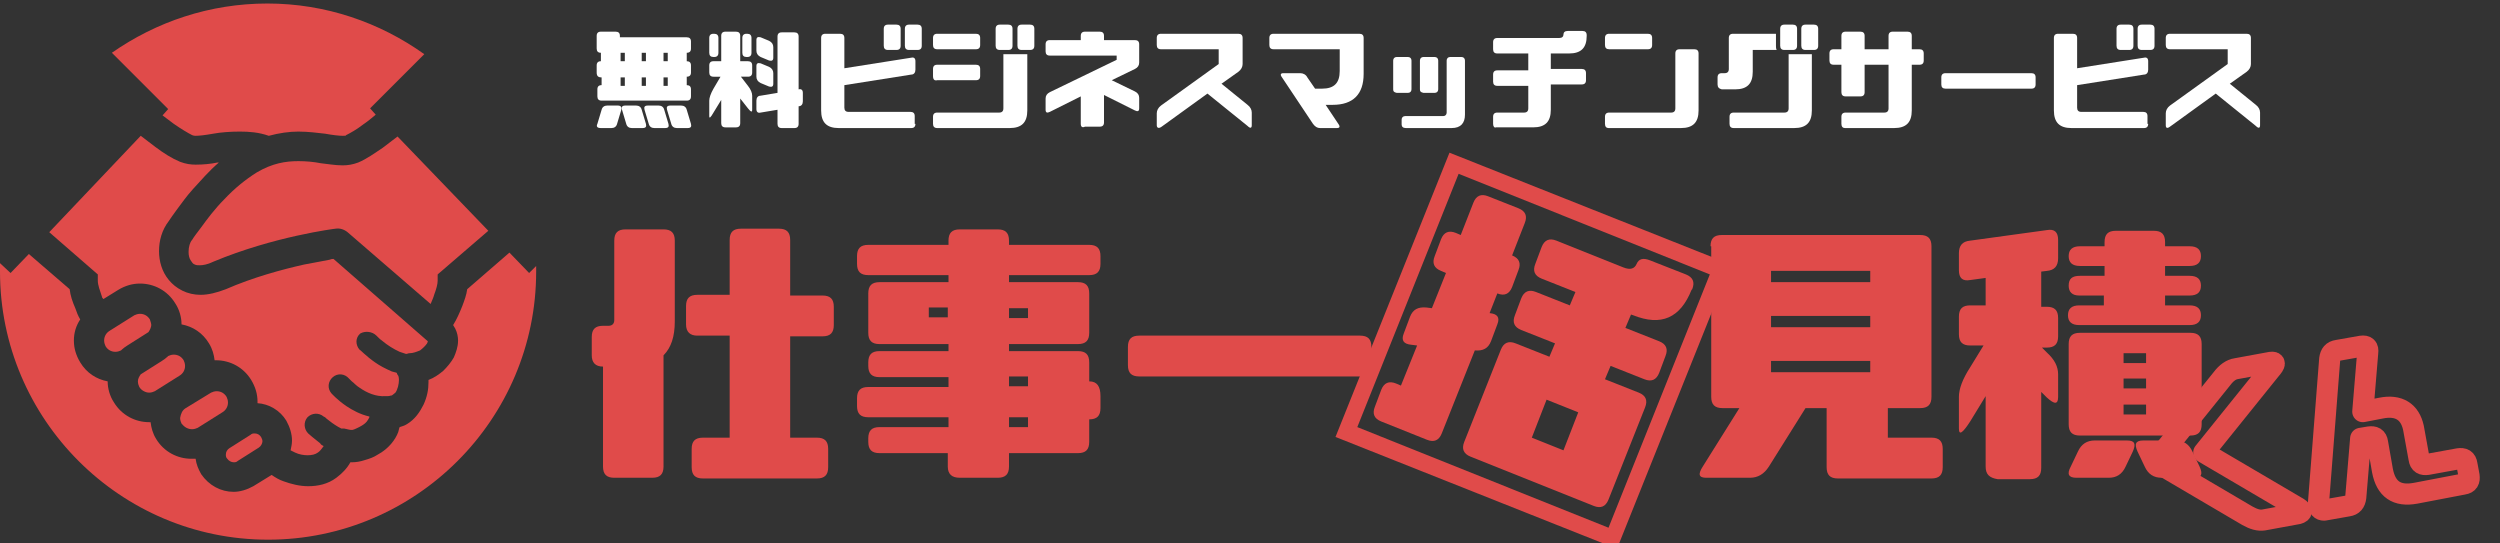 <?xml version="1.0" encoding="utf-8"?>
<!-- Generator: Adobe Illustrator 22.0.1, SVG Export Plug-In . SVG Version: 6.00 Build 0)  -->
<svg version="1.1" id="レイヤー_1" xmlns="http://www.w3.org/2000/svg" xmlns:xlink="http://www.w3.org/1999/xlink" x="0px"
	 y="0px" viewBox="0 0 355.3 77.2" style="enable-background:new 0 0 355.3 77.2;" xml:space="preserve">
<rect x="0" y="0" width="355.3" height="77.2" fill="#333333" stroke="none"/>
<style type="text/css">
	.st0{fill:#FFFFFF;}
	.st1{fill:#E04B4A;}
	.st2{fill:none;stroke:#E04B4A;stroke-width:3;stroke-linejoin:round;stroke-miterlimit:10;}
</style>
<g>
	<path class="st0" d="M84.9,17.6l0.6-2c0.1-0.4,0.4-0.6,0.8-0.6h1.5c0.4,0,0.6,0.2,0.5,0.6l-0.6,2c-0.1,0.4-0.4,0.6-0.8,0.6h-1.5
		C84.9,18.2,84.7,18,84.9,17.6z M84.8,10.3v-1c0-0.4,0.2-0.6,0.6-0.6V7.5c-0.4,0-0.6-0.2-0.6-0.6V5.1c0-0.4,0.2-0.6,0.6-0.6h2.1
		c0.4,0,0.6,0.2,0.6,0.6v0.2h9.5c0.4,0,0.6,0.2,0.6,0.6v1c0,0.4-0.2,0.6-0.6,0.6v1.2c0.4,0,0.6,0.2,0.6,0.6v1c0,0.4-0.2,0.6-0.6,0.6
		v1.2c0.4,0,0.6,0.2,0.6,0.6v1c0,0.4-0.2,0.6-0.6,0.6H85.5c-0.4,0-0.6-0.2-0.6-0.6v-1c0-0.4,0.2-0.6,0.6-0.6V11
		C85,11,84.8,10.8,84.8,10.3z M88.2,7.5v1.2h0.6V7.5H88.2z M88.2,11v1.2h0.6V11H88.2z M91.8,17.6c0.1,0.4,0,0.6-0.5,0.6h-1.5
		c-0.4,0-0.7-0.2-0.8-0.6l-0.6-2c-0.1-0.4,0-0.6,0.5-0.6h1.5c0.4,0,0.7,0.2,0.8,0.6L91.8,17.6z M91.2,7.5v1.2h0.6V7.5H91.2z
		 M91.2,11v1.2h0.6V11H91.2z M95,17.6c0.1,0.4,0,0.6-0.5,0.6h-1.5c-0.4,0-0.7-0.2-0.8-0.6l-0.6-2c-0.1-0.4,0-0.6,0.5-0.6h1.5
		c0.4,0,0.7,0.2,0.8,0.6L95,17.6z M94.3,7.5v1.2h0.6V7.5H94.3z M94.3,11v1.2h0.6V11H94.3z M98.2,17.6c0.1,0.4,0,0.6-0.5,0.6h-1.5
		c-0.4,0-0.7-0.2-0.8-0.6l-0.6-2c-0.1-0.4,0-0.6,0.5-0.6h1.5c0.4,0,0.7,0.2,0.8,0.6L98.2,17.6z"/>
	<path class="st0" d="M100.8,10.3v-1c0-0.4,0.2-0.6,0.6-0.6h1.1V5.1c0-0.4,0.2-0.6,0.6-0.6h1.5c0.4,0,0.6,0.2,0.6,0.6v3.6h1.1
		c0.4,0,0.6,0.2,0.6,0.6v1c0,0.4-0.2,0.6-0.6,0.6h-1l1,1.3c0.4,0.5,0.6,1,0.6,1.4v2c0,0.4-0.2,0.3-0.6-0.2l-1.1-1.4v3.5
		c0,0.4-0.2,0.6-0.6,0.6h-1.5c-0.4,0-0.6-0.2-0.6-0.6v-3.3l-1.1,1.8c-0.4,0.7-0.6,0.9-0.6,0.5v-2.2c0-0.4,0.2-1,0.6-1.7l1-1.7h-1
		C101,10.9,100.8,10.7,100.8,10.3z M100.8,7.5V5.4c0-0.4,0.2-0.6,0.6-0.6h0.1c0.4,0,0.6,0.2,0.6,0.6v2.1c0,0.4-0.2,0.6-0.6,0.6h-0.1
		C101,8.1,100.8,7.9,100.8,7.5z M105.5,7.5V5.4c0-0.4,0.2-0.6,0.6-0.6h0.1c0.4,0,0.6,0.2,0.6,0.6v2.1c0,0.4-0.2,0.6-0.6,0.6h-0.1
		C105.7,8.1,105.5,7.9,105.5,7.5z M110.5,17.6v-2l-2.4,0.4c-0.4,0.1-0.6-0.1-0.6-0.5v-1.2c0-0.4,0.2-0.7,0.6-0.7l2.4-0.4v-8
		c0-0.4,0.2-0.6,0.6-0.6h1.8c0.4,0,0.6,0.2,0.6,0.6v7.5c0.4-0.1,0.6,0.1,0.6,0.5v1.2c0,0.4-0.2,0.7-0.6,0.7v2.5
		c0,0.4-0.2,0.6-0.6,0.6h-1.8C110.7,18.2,110.5,18,110.5,17.6z M107.5,7.2V5.7c0-0.4,0.2-0.5,0.6-0.4l1.2,0.5
		c0.4,0.2,0.6,0.5,0.6,0.9v1.5c0,0.4-0.2,0.5-0.6,0.4l-1.2-0.5C107.7,7.9,107.5,7.6,107.5,7.2z M107.5,10.9V9.4
		c0-0.4,0.2-0.5,0.6-0.4l1.2,0.5c0.4,0.2,0.6,0.5,0.6,0.9v1.5c0,0.4-0.2,0.5-0.6,0.4l-1.2-0.5C107.7,11.6,107.5,11.3,107.5,10.9z"/>
	<path class="st0" d="M130.1,17.6c0,0.4-0.2,0.6-0.6,0.6h-10.3c-1.7,0-2.5-0.8-2.5-2.5V5.4c0-0.4,0.2-0.6,0.6-0.6h2.1
		c0.4,0,0.6,0.2,0.6,0.6v4.3l9.5-1.5c0.4-0.1,0.6,0.1,0.6,0.5v1.2c0,0.4-0.2,0.7-0.6,0.7l-9.5,1.5v3.2c0,0.4,0.2,0.6,0.6,0.6h8.8
		c0.4,0,0.6,0.2,0.6,0.6V17.6z M128,6.5c0,0.4-0.2,0.6-0.6,0.6h-1.2c-0.4,0-0.6-0.2-0.6-0.6V4.1c0-0.4,0.2-0.6,0.6-0.6h1.2
		c0.4,0,0.6,0.2,0.6,0.6V6.5z M131,6.5c0,0.4-0.2,0.6-0.6,0.6h-1.2c-0.4,0-0.6-0.2-0.6-0.6V4.1c0-0.4,0.2-0.6,0.6-0.6h1.2
		c0.4,0,0.6,0.2,0.6,0.6V6.5z"/>
	<path class="st0" d="M132.6,6.4v-1c0-0.4,0.2-0.6,0.6-0.6h5.5c0.4,0,0.6,0.2,0.6,0.6v1c0,0.4-0.2,0.6-0.6,0.6h-5.5
		C132.8,7,132.6,6.8,132.6,6.4z M132.6,17.6v-1c0-0.4,0.2-0.6,0.6-0.6h8.8c0.4,0,0.6-0.2,0.6-0.6V7.7h3.4v8c0,1.7-0.8,2.5-2.5,2.5
		h-10.3C132.8,18.2,132.6,18,132.6,17.6z M132.6,10.8v-1c0-0.4,0.2-0.6,0.6-0.6h5.5c0.4,0,0.6,0.2,0.6,0.6v1c0,0.4-0.2,0.6-0.6,0.6
		h-5.5C132.8,11.5,132.6,11.3,132.6,10.8z M143.9,6.5c0,0.4-0.2,0.6-0.6,0.6h-1.2c-0.4,0-0.6-0.2-0.6-0.6V4.1c0-0.4,0.2-0.6,0.6-0.6
		h1.2c0.4,0,0.6,0.2,0.6,0.6V6.5z M147,6.5c0,0.4-0.2,0.6-0.6,0.6h-1.2c-0.4,0-0.6-0.2-0.6-0.6V4.1c0-0.4,0.2-0.6,0.6-0.6h1.2
		c0.4,0,0.6,0.2,0.6,0.6V6.5z"/>
	<path class="st0" d="M153.6,17.6v-3.9l-4.4,2.2c-0.4,0.2-0.6,0.1-0.6-0.3V14c0-0.4,0.2-0.7,0.6-0.9l9.5-4.6V7.9h-9.5
		c-0.4,0-0.6-0.2-0.6-0.6v-1c0-0.4,0.2-0.6,0.6-0.6h4.4V5.1c0-0.4,0.2-0.6,0.6-0.6h2.1c0.4,0,0.6,0.2,0.6,0.6v0.6h4.4
		c0.4,0,0.6,0.2,0.6,0.6v2.6c0,0.4-0.2,0.7-0.6,0.9l-3.3,1.6l3.3,1.6c0.4,0.2,0.6,0.5,0.6,0.9v1.5c0,0.4-0.2,0.5-0.6,0.3l-4.4-2.2
		v3.9c0,0.4-0.2,0.6-0.6,0.6h-2.1C153.8,18.2,153.6,18,153.6,17.6z"/>
	<path class="st0" d="M164.4,17.8v-1.7c0-0.4,0.2-0.8,0.6-1.1l8.2-5.9V7h-8.2c-0.4,0-0.6-0.2-0.6-0.6v-1c0-0.4,0.2-0.6,0.6-0.6H176
		c0.4,0,0.6,0.2,0.6,0.6v3.7c0,0.4-0.2,0.8-0.6,1.1l-2.4,1.7l3.7,3c0.4,0.3,0.6,0.7,0.6,1.1v1.8c0,0.4-0.2,0.5-0.6,0.1l-5.7-4.6
		l-6.5,4.7C164.7,18.3,164.4,18.2,164.4,17.8z"/>
	<path class="st0" d="M186.6,17.6l-4.4-6.6c-0.3-0.4-0.2-0.6,0.2-0.6h2.4c0.4,0,0.8,0.2,1,0.6l1.1,1.6h1c1.7,0,2.5-0.8,2.5-2.5V7
		H181c-0.4,0-0.6-0.2-0.6-0.6v-1c0-0.4,0.2-0.6,0.6-0.6h12.2c0.4,0,0.6,0.2,0.6,0.6v5.1c0,2.9-1.5,4.4-4.4,4.4h-1l1.8,2.7
		c0.3,0.4,0.2,0.6-0.2,0.6h-2.4C187.2,18.2,186.9,18,186.6,17.6z"/>
	<path class="st0" d="M198,12.7V8.6c0-0.3,0.2-0.5,0.5-0.5h1.6c0.3,0,0.5,0.2,0.5,0.5v4.1c0,0.3-0.2,0.5-0.5,0.5h-1.6
		C198.1,13.1,198,13,198,12.7z M199.2,17.7V17c0-0.3,0.2-0.5,0.5-0.5h5.4c0.3,0,0.5-0.2,0.5-0.5V8.6c0-0.3,0.2-0.5,0.5-0.5h1.6
		c0.3,0,0.5,0.2,0.5,0.5v7.7c0,1.2-0.6,1.9-1.9,1.9h-6.5C199.4,18.2,199.2,18,199.2,17.7z M201.8,12.7V8.6c0-0.3,0.2-0.5,0.5-0.5
		h1.6c0.3,0,0.5,0.2,0.5,0.5v4.1c0,0.3-0.2,0.5-0.5,0.5h-1.6C201.9,13.1,201.8,13,201.8,12.7z"/>
	<path class="st0" d="M212.2,17.6v-1c0-0.4,0.2-0.6,0.6-0.6h3.8c0.4,0,0.6-0.2,0.6-0.6v-3.2h-4.4c-0.4,0-0.6-0.2-0.6-0.6v-1
		c0-0.4,0.2-0.6,0.6-0.6h4.4V7.6h-4.4c-0.4,0-0.6-0.2-0.6-0.6V6c0-0.4,0.2-0.6,0.6-0.6h8.8c0.4,0,0.6-0.2,0.6-0.5
		c0-0.3,0.2-0.5,0.6-0.5h2.1c0.4,0,0.6,0.2,0.6,0.6v0.1c0,1.7-0.8,2.5-2.5,2.5h-2.6v2.2h4.4c0.4,0,0.6,0.2,0.6,0.6v1
		c0,0.4-0.2,0.6-0.6,0.6h-4.4v3.6c0,1.7-0.8,2.5-2.5,2.5h-5.3C212.4,18.2,212.2,18,212.2,17.6z"/>
	<path class="st0" d="M228.1,6.4v-1c0-0.4,0.2-0.6,0.6-0.6h5.5c0.4,0,0.6,0.2,0.6,0.6v1c0,0.4-0.2,0.6-0.6,0.6h-5.5
		C228.3,7,228.1,6.8,228.1,6.4z M228.1,17.6v-1c0-0.4,0.2-0.6,0.6-0.6h8.8c0.4,0,0.6-0.2,0.6-0.6V7.6c0-0.4,0.2-0.6,0.6-0.6h2.1
		c0.4,0,0.6,0.2,0.6,0.6v8.1c0,1.7-0.8,2.5-2.5,2.5h-10.3C228.3,18.2,228.1,18,228.1,17.6z"/>
	<path class="st0" d="M244.1,12v-1c0-0.4,0.2-0.6,0.6-0.6h0.4c0.4,0,0.6-0.2,0.6-0.6V5.4c0-0.4,0.2-0.6,0.6-0.6h6.1v1.7
		c0,0.2,0,0.4,0.1,0.6h-3.4v3.1c0,1.7-0.8,2.5-2.5,2.5h-1.9C244.3,12.6,244.1,12.4,244.1,12z M257.5,7.7v8c0,1.7-0.8,2.5-2.5,2.5
		h-8.6c-0.4,0-0.6-0.2-0.6-0.6v-1c0-0.4,0.2-0.6,0.6-0.6h7.2c0.4,0,0.6-0.2,0.6-0.6V7.7H257.5z M255.4,6.5c0,0.4-0.2,0.6-0.6,0.6
		h-1.2c-0.4,0-0.6-0.2-0.6-0.6V4.1c0-0.4,0.2-0.6,0.6-0.6h1.2c0.4,0,0.6,0.2,0.6,0.6V6.5z M258.4,6.5c0,0.4-0.2,0.6-0.6,0.6h-1.2
		c-0.4,0-0.6-0.2-0.6-0.6V4.1c0-0.4,0.2-0.6,0.6-0.6h1.2c0.4,0,0.6,0.2,0.6,0.6V6.5z"/>
	<path class="st0" d="M261.7,17.6v-1c0-0.4,0.2-0.6,0.6-0.6h5.5c0.4,0,0.6-0.2,0.6-0.6V9.2H265v3.9c0,0.4-0.2,0.6-0.6,0.6h-2.1
		c-0.4,0-0.6-0.2-0.6-0.6V9.2h-1.1c-0.4,0-0.6-0.2-0.6-0.6v-1c0-0.4,0.2-0.6,0.6-0.6h1.1V5.1c0-0.4,0.2-0.6,0.6-0.6h2.1
		c0.4,0,0.6,0.2,0.6,0.6V7h3.4V5.1c0-0.4,0.2-0.6,0.6-0.6h2.1c0.4,0,0.6,0.2,0.6,0.6V7h1.1c0.4,0,0.6,0.2,0.6,0.6v1
		c0,0.4-0.2,0.6-0.6,0.6h-1.1v6.5c0,1.7-0.8,2.5-2.5,2.5h-7C261.9,18.2,261.7,18,261.7,17.6z"/>
	<path class="st0" d="M275.9,12v-1c0-0.4,0.2-0.6,0.6-0.6h12.2c0.4,0,0.6,0.2,0.6,0.6v1c0,0.4-0.2,0.6-0.6,0.6h-12.2
		C276.1,12.6,275.9,12.4,275.9,12z"/>
	<path class="st0" d="M305.3,17.6c0,0.4-0.2,0.6-0.6,0.6h-10.3c-1.7,0-2.5-0.8-2.5-2.5V5.4c0-0.4,0.2-0.6,0.6-0.6h2.1
		c0.4,0,0.6,0.2,0.6,0.6v4.3l9.5-1.5c0.4-0.1,0.6,0.1,0.6,0.5v1.2c0,0.4-0.2,0.7-0.6,0.7l-9.5,1.5v3.2c0,0.4,0.2,0.6,0.6,0.6h8.8
		c0.4,0,0.6,0.2,0.6,0.6V17.6z M303.2,6.5c0,0.4-0.2,0.6-0.6,0.6h-1.2c-0.4,0-0.6-0.2-0.6-0.6V4.1c0-0.4,0.2-0.6,0.6-0.6h1.2
		c0.4,0,0.6,0.2,0.6,0.6V6.5z M306.2,6.5c0,0.4-0.2,0.6-0.6,0.6h-1.2c-0.4,0-0.6-0.2-0.6-0.6V4.1c0-0.4,0.2-0.6,0.6-0.6h1.2
		c0.4,0,0.6,0.2,0.6,0.6V6.5z"/>
	<path class="st0" d="M307.8,17.8v-1.7c0-0.4,0.2-0.8,0.6-1.1l8.2-5.9V7h-8.2c-0.4,0-0.6-0.2-0.6-0.6v-1c0-0.4,0.2-0.6,0.6-0.6h10.9
		c0.4,0,0.6,0.2,0.6,0.6v3.7c0,0.4-0.2,0.8-0.6,1.1l-2.4,1.7l3.7,3c0.4,0.3,0.6,0.7,0.6,1.1v1.8c0,0.4-0.2,0.5-0.6,0.1l-5.7-4.6
		l-6.5,4.7C308,18.3,307.8,18.2,307.8,17.8z"/>
</g>
<g>
	<g>
		<path class="st1" d="M21.2,55.8c0.3,0,0.6-0.1,0.8-0.2l3.5-2.2c0.5-0.3,0.8-0.8,0.8-1.4c0-0.3-0.1-0.6-0.2-0.8
			c-0.3-0.5-0.8-0.8-1.4-0.8c-0.3,0-0.6,0.1-0.8,0.2l-0.1,0.1c-0.2,0.2-0.5,0.4-0.8,0.6l-3,1.9c-0.2,0.3-0.4,0.6-0.4,1
			c0,0.3,0.1,0.6,0.2,0.8C20.1,55.5,20.7,55.8,21.2,55.8z"/>
	</g>
	<g>
		<path class="st1" d="M37.1,62.1c-0.2-0.3-0.5-0.5-0.9-0.5c-0.2,0-0.4,0-0.6,0.2l-3,1.9h0c-0.3,0.2-0.5,0.5-0.5,0.9
			c0,0.2,0,0.4,0.2,0.6c0.2,0.3,0.6,0.5,0.9,0.5c0.2,0,0.4,0,0.6-0.2l3-1.9c0.3-0.2,0.5-0.6,0.5-0.9C37.3,62.5,37.2,62.3,37.1,62.1
			L37.1,62.1z"/>
	</g>
	<g>
		<path class="st1" d="M53.5,47.7L53.5,47.7L53.5,47.7L53.5,47.7l0.2,0.2c0.2,0.2,0.4,0.4,0.7,0.6c0.6,0.5,1.5,1.1,2.4,1.5
			c0.3,0.1,0.6,0.2,0.9,0.3c0.2,0,0.3-0.1,0.5-0.1c0.5,0,1-0.2,1.5-0.4c0.4-0.3,0.8-0.7,1-1c0.1-0.2,0.1-0.3,0.1-0.3l0,0l0,0
			L47.4,36.8c-0.1,0-0.3,0-0.5,0.1c-0.9,0.2-2.2,0.4-3.7,0.7c-3.1,0.7-7.2,1.8-11.1,3.5c-1.3,0.5-2.5,0.8-3.6,0.8
			c-0.9,0-1.8-0.2-2.6-0.6c-0.8-0.4-1.4-0.9-1.9-1.5c-1-1.2-1.4-2.7-1.4-4.1c0-1.5,0.4-3,1.4-4.3c0.2-0.3,0.6-0.9,1.2-1.7
			c0.6-0.8,1.3-1.8,2.2-2.8c1.1-1.2,2.3-2.6,3.7-3.8c-0.1,0-0.1,0-0.2,0c-1,0.2-2,0.3-3.1,0.3c-0.7,0-1.4-0.1-2.2-0.4
			c-1.2-0.5-2.3-1.2-3.5-2.1c-0.7-0.5-1.4-1.1-2.1-1.6L7,33l6.9,6l0,0.9c0,0.6,0.3,1.4,0.6,2.3c0,0.1,0.1,0.2,0.2,0.3l2.1-1.3
			c1-0.6,2-0.9,3.1-0.9c2,0,3.9,1,5,2.8h0c0.6,0.9,0.9,2,0.9,3c1.6,0.3,3,1.2,3.9,2.7h0c0.5,0.8,0.7,1.6,0.8,2.4c0.1,0,0.2,0,0.2,0
			c2,0,3.9,1,5,2.8v0c0.6,1,0.9,2,0.9,3.1c0,0.1,0,0.1,0,0.2c1.6,0.1,3.2,1,4.1,2.5c0.5,0.9,0.8,1.9,0.8,2.8c0,0.5-0.1,0.9-0.2,1.4
			c0.2,0.1,0.4,0.2,0.6,0.3c0.6,0.3,1.3,0.4,1.8,0.4c0.6,0,1.1-0.1,1.5-0.4c0.3-0.2,0.5-0.5,0.8-0.9c-0.2-0.1-0.4-0.2-0.5-0.4
			c-0.9-0.7-1.6-1.3-1.7-1.4c-0.6-0.6-0.7-1.6-0.1-2.3c0.6-0.6,1.6-0.7,2.3-0.1l0,0l0,0l0.2,0.1c0.1,0.1,0.3,0.3,0.6,0.5
			c0.5,0.4,1.1,0.8,1.7,1.1c0,0,0.1,0,0.1,0c0.1,0,0.2,0,0.3,0c0.5,0.1,0.8,0.2,1,0.2c0.2,0,0.3,0,0.5-0.1c0.2-0.1,0.5-0.2,1-0.5
			c0.7-0.4,0.9-0.8,1.1-1.2c0,0,0-0.1,0-0.1c-1.3-0.3-2.4-0.9-3.3-1.5c-1.3-0.9-2-1.7-2.1-1.8l0,0c-0.6-0.7-0.5-1.7,0.2-2.3
			c0.7-0.6,1.7-0.5,2.3,0.2h0l0,0l0.1,0.1c0.1,0.1,0.2,0.2,0.3,0.3c0.3,0.2,0.6,0.6,1.1,0.9c1,0.7,2.3,1.3,3.7,1.2c0,0,0,0,0,0
			c0.1,0,0.1,0,0.2,0l0.1,0c0.3,0,0.4-0.1,0.6-0.1c0.1-0.1,0.3-0.2,0.5-0.4c0.3-0.4,0.5-1.2,0.5-1.8c0-0.4-0.1-0.6-0.1-0.6l0,0
			c-0.1-0.1-0.2-0.3-0.2-0.4c-0.2-0.1-0.4-0.1-0.7-0.2c-0.9-0.4-1.7-0.8-2.4-1.3c-1.3-0.9-2.1-1.8-2.2-1.8c-0.6-0.7-0.6-1.7,0.1-2.3
			C51.9,47,52.9,47.1,53.5,47.7z"/>
	</g>
	<g>
		<path class="st1" d="M21.3,45.4c-0.3-0.5-0.8-0.8-1.4-0.8c-0.3,0-0.6,0.1-0.8,0.2l-3.5,2.2c-0.5,0.3-0.8,0.8-0.8,1.4
			c0,0.3,0.1,0.6,0.2,0.8c0.3,0.5,0.8,0.8,1.4,0.8c0.3,0,0.6-0.1,0.8-0.2l0.1-0.1c0.2-0.2,0.5-0.4,0.8-0.6l3-1.9
			c0.2-0.3,0.4-0.7,0.4-1C21.5,46,21.4,45.7,21.3,45.4L21.3,45.4z"/>
	</g>
	<g>
		<path class="st1" d="M27.3,61c0.3,0,0.6-0.1,0.8-0.2l3.5-2.2c0.5-0.3,0.8-0.8,0.8-1.4c0-0.3-0.1-0.6-0.2-0.8
			c-0.3-0.5-0.8-0.8-1.4-0.8c-0.3,0-0.6,0.1-0.8,0.2L26.4,58c-0.5,0.3-0.7,0.8-0.8,1.4c0,0.3,0.1,0.6,0.2,0.8
			C26.2,60.7,26.7,61,27.3,61z"/>
	</g>
	<g>
		<path class="st1" d="M23.9,15.5l-0.8,0.9c0.5,0.4,1.1,0.8,1.6,1.2c1,0.7,2,1.3,2.6,1.6c0,0,0.2,0.1,0.5,0.1c0.5,0,1.4-0.1,2.5-0.3
			c1.1-0.2,2.4-0.3,3.8-0.3c1.3,0,2.7,0.1,4.1,0.6c1.5-0.4,2.9-0.6,4.2-0.6c1.5,0,2.8,0.2,3.8,0.3c1.1,0.2,2,0.3,2.5,0.3
			c0.3,0,0.5,0,0.5-0.1c0.6-0.3,1.5-0.8,2.4-1.5c0.6-0.4,1.2-0.9,1.8-1.4l-0.8-0.9l7.7-7.7c-6.3-4.5-14-7.2-22.3-7.2
			c-8.2,0-15.8,2.6-22.1,7L23.9,15.5z"/>
	</g>
	<g>
		<path class="st1" d="M75.2,38.8l-2.8-2.9l-6,5.2c-0.1,0.8-0.4,1.6-0.7,2.4c-0.4,1-0.8,1.9-1.3,2.7c0.1,0.2,0.2,0.3,0.3,0.5
			c0.3,0.6,0.4,1.2,0.4,1.7c0,0.9-0.3,1.7-0.6,2.4c-0.4,0.7-0.9,1.3-1.5,1.9c-0.6,0.5-1.3,1-2.1,1.3c0,0.1,0,0.2,0,0.3
			c0,1.1-0.2,2.1-0.7,3.2c-0.5,1-1.2,2.1-2.4,2.8c-0.3,0.2-0.7,0.3-1,0.4c-0.1,0.2-0.1,0.4-0.2,0.7c-0.4,1.1-1.4,2.4-2.9,3.2
			c-0.6,0.4-1.2,0.6-1.9,0.8c-0.6,0.2-1.2,0.3-1.8,0.3c-0.1,0-0.2,0-0.2,0c-0.5,0.9-1.2,1.6-2,2.2c-1.2,0.9-2.6,1.2-4,1.2
			c-1.2,0-2.4-0.3-3.5-0.7c-0.6-0.2-1.1-0.5-1.7-0.9L36,69.1c-0.9,0.5-1.9,0.8-2.8,0.8c-1.8,0-3.5-0.9-4.6-2.5
			c-0.4-0.7-0.7-1.4-0.8-2.2c-0.2,0-0.4,0-0.6,0c-2,0-3.9-1-5-2.8c-0.5-0.8-0.7-1.6-0.8-2.4c-0.1,0-0.2,0-0.2,0c-2,0-3.9-1-5-2.8
			c-0.6-0.9-0.9-2-0.9-3c-1.6-0.3-3-1.2-3.9-2.7c-0.6-1-0.9-2-0.9-3.1c0-1.1,0.3-2.1,0.9-3c-0.3-0.5-0.5-1-0.7-1.6
			c-0.4-0.9-0.7-1.8-0.8-2.7l-5.8-5l-2.6,2.7L0,37.4c0,0.4,0,0.8,0,1.2c0,21,17.1,38.1,38.1,38.1s38.1-17.1,38.1-38.1
			c0-0.3,0-0.5,0-0.8L75.2,38.8z"/>
	</g>
	<g>
		<path class="st1" d="M61.7,41.9c0.3-0.8,0.5-1.5,0.5-2l0-0.9l7.2-6.2L56.5,19.4c-0.7,0.5-1.4,1.1-2.1,1.6
			c-1.2,0.8-2.3,1.6-3.5,2.1l0,0c-0.8,0.3-1.5,0.4-2.2,0.4c-1.1,0-2.1-0.2-3.1-0.3c-1-0.2-2.1-0.3-3.2-0.3c-1.8,0-3.7,0.3-5.9,1.6
			c-1.6,1-3.2,2.3-4.6,3.8c-1.4,1.4-2.5,2.9-3.3,4c-0.6,0.8-1,1.3-1.3,1.8c-0.3,0.3-0.5,1-0.5,1.7c0,0.5,0.1,0.9,0.3,1.2
			c0.2,0.3,0.3,0.5,0.6,0.6c0.2,0.1,0.4,0.1,0.7,0.1c0.4,0,1.1-0.1,1.9-0.5c8.6-3.6,17.3-4.7,17.4-4.7c0.6-0.1,1.2,0.1,1.7,0.5
			l11.8,10.2C61.4,42.7,61.6,42.3,61.7,41.9z"/>
	</g>
</g>
<g>
	<path class="st1" d="M84.1,50.5v-2.6c0-1.1,0.5-1.6,1.6-1.6h0.8c0.5,0,0.8-0.3,0.8-0.8V34.2c0-1.1,0.5-1.6,1.6-1.6h5.4
		c1.1,0,1.6,0.5,1.6,1.6v11.5c0,2.1-0.5,3.7-1.6,4.8v15.8c0,1.1-0.5,1.6-1.6,1.6h-5.4c-1.1,0-1.6-0.5-1.6-1.6V52.1
		C84.6,52.1,84.1,51.5,84.1,50.5z M97.5,46.1v-2.6c0-1.1,0.5-1.6,1.6-1.6h4.6v-7.8c0-1.1,0.5-1.6,1.6-1.6h5.4c1.1,0,1.6,0.5,1.6,1.6
		V42h4.6c1.1,0,1.6,0.5,1.6,1.6v2.6c0,1.1-0.5,1.6-1.6,1.6h-4.6v14.4h3.8c1.1,0,1.6,0.5,1.6,1.6v2.6c0,1.1-0.5,1.6-1.6,1.6H99.9
		c-1.1,0-1.6-0.5-1.6-1.6v-2.6c0-1.1,0.5-1.6,1.6-1.6h3.8V47.7h-4.6C98.1,47.7,97.5,47.2,97.5,46.1z"/>
	<path class="st1" d="M134.7,66.3v-1.9H125c-1.1,0-1.6-0.5-1.6-1.6v-0.5c0-1.1,0.5-1.6,1.6-1.6h9.8v-1.4h-11.4
		c-1.1,0-1.6-0.5-1.6-1.6v-1.1c0-1.1,0.5-1.6,1.6-1.6h11.4v-1.4H125c-1.1,0-1.6-0.5-1.6-1.6v-0.5c0-1.1,0.5-1.6,1.6-1.6h9.8v-1H125
		c-1.1,0-1.6-0.5-1.6-1.6v-5.6c0-1.1,0.5-1.6,1.6-1.6h9.8v-1h-11.4c-1.1,0-1.6-0.5-1.6-1.6v-1.1c0-1.1,0.5-1.6,1.6-1.6h11.4v-0.6
		c0-1.1,0.5-1.6,1.6-1.6h5.4c1.1,0,1.6,0.5,1.6,1.6v0.6h11.4c1.1,0,1.6,0.5,1.6,1.6v1.1c0,1.1-0.5,1.6-1.6,1.6h-11.4v1h9.8
		c1.1,0,1.6,0.5,1.6,1.6v5.6c0,1.1-0.5,1.6-1.6,1.6h-9.8v1h9.8c1.1,0,1.6,0.5,1.6,1.6v2.7c1.1,0,1.6,0.7,1.6,2.1V58
		c0,1.1-0.5,1.6-1.6,1.6v3.2c0,1.1-0.5,1.6-1.6,1.6h-9.8v1.9c0,1.1-0.5,1.6-1.6,1.6h-5.4C135.3,67.9,134.7,67.4,134.7,66.3z
		 M134.7,43.7H132v1.4h2.7V43.7z M143.4,45.2h2.7v-1.4h-2.7V45.2z M143.4,54.9h2.7v-1.4h-2.7V54.9z M143.4,60.7h2.7v-1.4h-2.7V60.7z
		"/>
	<path class="st1" d="M160.3,51.9v-2.6c0-1.1,0.5-1.6,1.6-1.6h31.4c1.1,0,1.6,0.5,1.6,1.6v2.6c0,1.1-0.5,1.6-1.6,1.6h-31.4
		C160.8,53.5,160.3,53,160.3,51.9z"/>
	<path class="st1" d="M243.1,35c0-1.1,0.5-1.6,1.6-1.6h28.2c1.1,0,1.6,0.5,1.6,1.6v21.4c0,1.1-0.5,1.6-1.6,1.6h-4.6v4.2h6.2
		c1.1,0,1.6,0.5,1.6,1.6v2.6c0,1.1-0.5,1.6-1.6,1.6h-13.3c-1.1,0-1.6-0.5-1.6-1.6V58h-3l-5.2,8.3c-0.7,1.1-1.6,1.6-2.7,1.6h-6.2
		c-1.1,0-1.2-0.5-0.5-1.6l5.2-8.3h-2.4c-1.1,0-1.6-0.5-1.6-1.6V35z M251.7,38.5v1.6h14.1v-1.6H251.7z M251.7,46.5h14.1v-1.6h-14.1
		V46.5z M251.7,52.9h14.1v-1.6h-14.1V52.9z"/>
	<path class="st1" d="M282.2,66.3v-10l-2.2,3.6c-1.1,1.7-1.6,2-1.6,1v-4.5c0-1.1,0.5-2.5,1.6-4.2l1.9-3.1h-1.9
		c-1.1,0-1.6-0.5-1.6-1.6V45c0-1.1,0.5-1.6,1.6-1.6h2.2v-3.9l-2.2,0.3c-1.1,0.2-1.6-0.3-1.6-1.4V36c0-1.1,0.5-1.7,1.6-1.8l10.9-1.5
		c1.1-0.2,1.6,0.3,1.6,1.4v2.6c0,1.1-0.5,1.7-1.6,1.8l-0.8,0.1v5h0.8c1.1,0,1.6,0.5,1.6,1.6v2.6c0,1.1-0.5,1.6-1.6,1.6h-0.7l0.7,0.7
		c1.1,1,1.6,2,1.6,3.1v3.2c0,1.1-0.5,1.1-1.6,0.1l-0.8-0.8v10.8c0,1.1-0.5,1.6-1.6,1.6h-4.6C282.7,67.9,282.2,67.4,282.2,66.3z
		 M294,40.6c0-1,0.5-1.4,1.6-1.4h3.5v-1.4h-3.5c-1.1,0-1.6-0.5-1.6-1.4s0.5-1.4,1.6-1.4h3.5v-0.6c0-1.1,0.5-1.6,1.6-1.6h5.4
		c1.1,0,1.6,0.5,1.6,1.6v0.6h3.5c1.1,0,1.6,0.5,1.6,1.4s-0.5,1.4-1.6,1.4h-3.5v1.4h3.5c1.1,0,1.6,0.5,1.6,1.4s-0.5,1.4-1.6,1.4h-3.5
		v1.4h3.5c1.1,0,1.6,0.5,1.6,1.4s-0.5,1.4-1.6,1.4h-15.7c-1.1,0-1.6-0.5-1.6-1.4s0.5-1.4,1.6-1.4h3.5V42h-3.5
		C294.5,42,294,41.5,294,40.6z M295.6,47.3h15.7c1.1,0,1.6,0.5,1.6,1.6v11.4c0,1.1-0.5,1.6-1.6,1.6h-15.7c-1.1,0-1.6-0.5-1.6-1.6
		V48.9C294,47.8,294.5,47.3,295.6,47.3z M294.3,66.3l1-2.1c0.5-1.1,1.3-1.6,2.4-1.6h4.6c1.1,0,1.3,0.5,0.8,1.6l-1,2.1
		c-0.5,1.1-1.3,1.6-2.4,1.6h-4.6C294,67.9,293.7,67.4,294.3,66.3z M305,51.6v-1.4h-3.2v1.4H305z M301.8,53.8v1.4h3.2v-1.4H301.8z
		 M301.8,57.5v1.4h3.2v-1.4H301.8z M312.6,66.3c0.5,1.1,0.3,1.6-0.8,1.6h-4.6c-1.1,0-1.9-0.5-2.4-1.6l-1-2.1
		c-0.5-1.1-0.3-1.6,0.8-1.6h4.6c1.1,0,1.9,0.5,2.4,1.6L312.6,66.3z"/>
</g>
<g>
	<path class="st2" d="M315.8,53.8c0.6-0.8,1.3-1.3,2-1.4l4.9-0.9c0.7-0.1,0.7,0.2,0,1l-9.5,11.8l13.1,7.7c0.9,0.5,1,0.8,0.3,1
		l-4.9,0.9c-0.7,0.1-1.4-0.1-2.3-0.6l-13.1-7.7L315.8,53.8z"/>
	<path class="st2" d="M329.5,71.5l1.6-20.5c0.1-0.7,0.4-1.1,1.1-1.2l3.4-0.6c0.7-0.1,1,0.2,0.9,0.9l-0.7,8.4l2.6-0.5
		c2.5-0.5,4.1,0.5,4.6,2.8l0.8,4.4c0.1,0.7,0.5,0.9,1.2,0.8l4.4-0.8c0.7-0.1,1.1,0.1,1.2,0.8l0.3,1.6c0.1,0.7-0.1,1.1-0.8,1.2
		l-6.8,1.3c-2.7,0.5-4.2-0.6-4.7-3.2l-0.7-4c-0.1-0.7-0.5-0.9-1.2-0.8l-1.2,0.2l-0.7,8.4c-0.1,0.7-0.4,1.1-1.1,1.2l-3.4,0.6
		C329.8,72.5,329.5,72.2,329.5,71.5z"/>
</g>
<g>
	<g>
		<path class="st1" d="M203.9,36.4l0.9-2.4c0.4-1,1.1-1.3,2.1-0.9l0.7,0.3l1.8-4.6c0.4-1,1.1-1.3,2.1-0.9l4.3,1.7
			c1,0.4,1.3,1.1,0.9,2.1l-1.8,4.6c1,0.4,1.3,1.1,0.9,2.1l-0.9,2.4c-0.4,1-1.1,1.3-2.1,0.9l-1.1,2.8c1.1,0.1,1.5,0.6,1.1,1.6
			l-0.9,2.4c-0.4,1-1.1,1.4-2.3,1.3l-4.7,11.8c-0.4,1-1.1,1.3-2.1,0.9l-6.5-2.6c-1-0.4-1.3-1.1-0.9-2.1l0.9-2.4
			c0.4-1,1.1-1.3,2.1-0.9l0.7,0.3l2.3-5.7l-0.8-0.1c-1.1-0.1-1.5-0.6-1.1-1.6l0.9-2.4c0.4-1,1.1-1.4,2.3-1.3l0.8,0.1l2-5l-0.7-0.3
			C203.8,38.1,203.5,37.4,203.9,36.4z"/>
		<path class="st1" d="M228.6,71c-0.4,1-1.1,1.3-2.1,0.9l-17.5-7c-1-0.4-1.3-1.1-0.9-2.1l5.2-13.1c0.4-1,1.1-1.3,2.1-0.9l4.8,1.9
			l0.8-1.9l-4.8-1.9c-1-0.4-1.3-1.1-0.9-2.1l0.9-2.4c0.4-1,1.1-1.3,2.1-0.9l4.8,1.9l0.8-1.9l-4.8-1.9c-1-0.4-1.3-1.1-0.9-2.1
			l0.9-2.4c0.4-1,1.1-1.3,2.1-0.9l9.5,3.8c1,0.4,1.6,0.2,1.9-0.5s0.9-0.9,1.9-0.5l5.1,2c1,0.4,1.3,1.1,0.9,2.1l-0.1,0.1
			c-1.6,4-4.3,5.2-8.3,3.6l-0.3-0.1l-0.8,1.9l4.8,1.9c1,0.4,1.3,1.1,0.9,2.1l-0.9,2.4c-0.4,1-1.1,1.3-2.1,0.9l-4.8-1.9l-0.8,1.9
			l4.8,1.9c1,0.4,1.3,1.1,0.9,2.1L228.6,71z M219.8,56.8l-2.1,5.4l4.5,1.8l2.1-5.4L219.8,56.8z"/>
	</g>
	<g>
		<path class="st1" d="M229.8,78l-40-15.9L206,21.7l40,15.9L229.8,78z M192.9,60.7L228.6,75L243,39l-35.7-14.3L192.9,60.7z"/>
	</g>
</g>
<g>
</g>
<g>
</g>
<g>
</g>
<g>
</g>
<g>
</g>
<g>
</g>
<g>
</g>
<g>
</g>
<g>
</g>
<g>
</g>
<g>
</g>
<g>
</g>
<g>
</g>
<g>
</g>
<g>
</g>
</svg>

